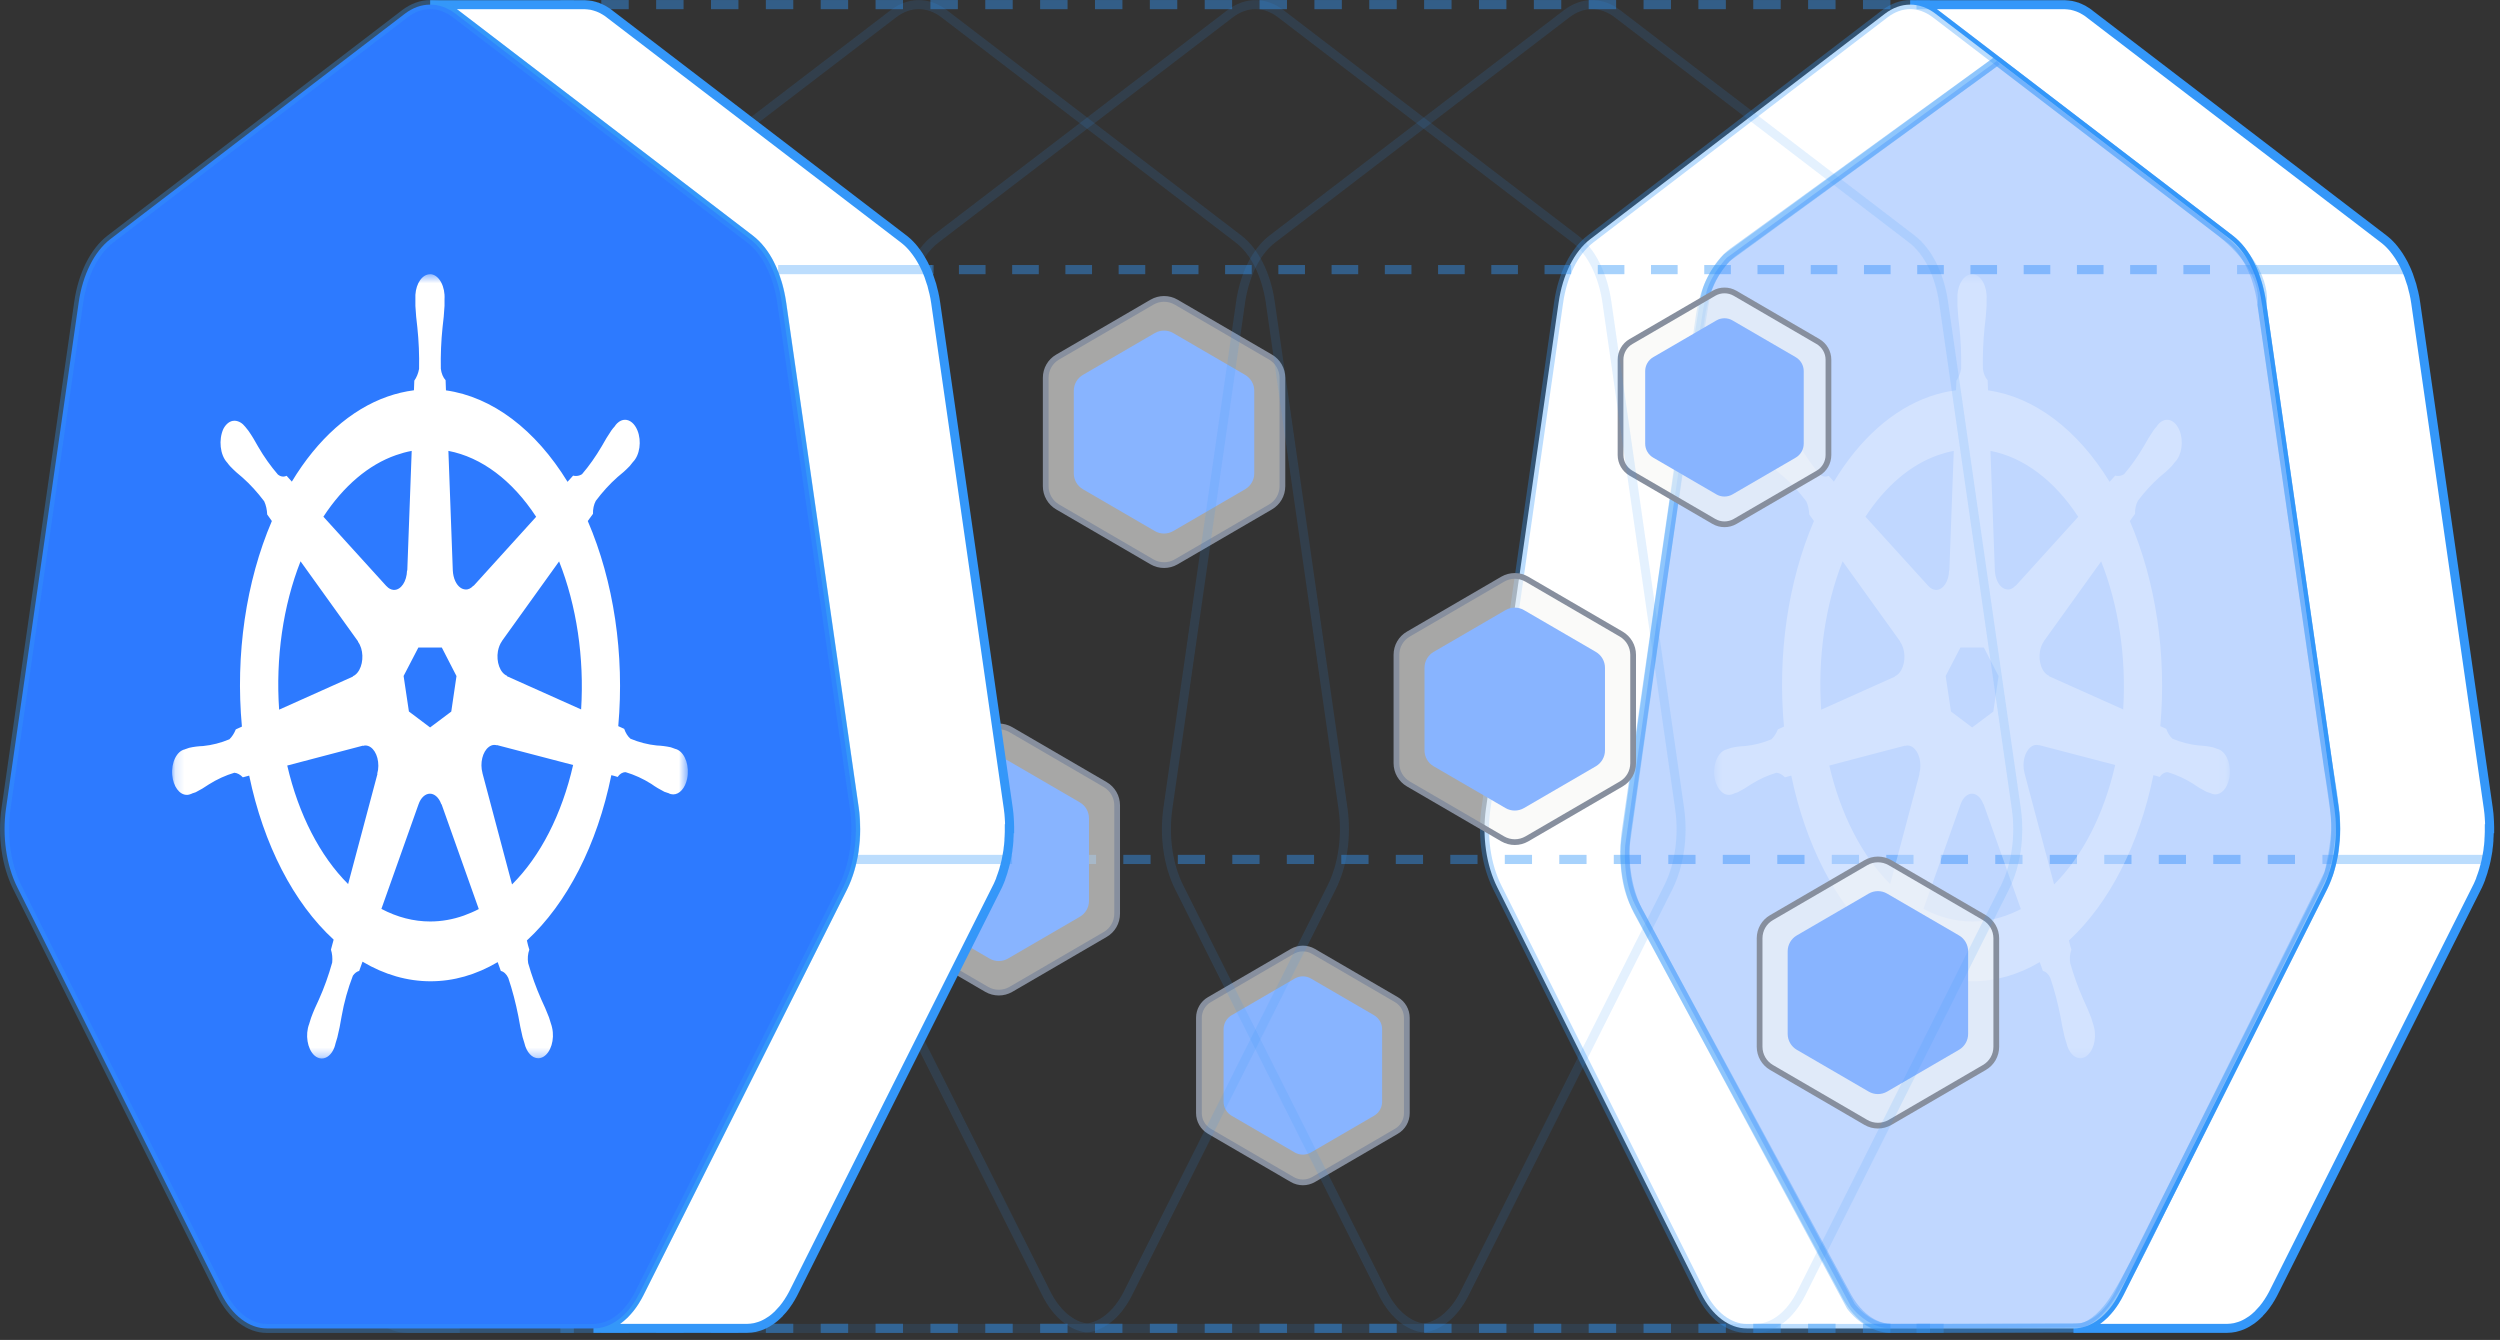 <svg width="278" height="149" viewBox="0 0 278 149" fill="none" xmlns="http://www.w3.org/2000/svg">
<rect x="0" y="0" width="278" height="149" fill="#333333" stroke="none"/>
<g clip-path="url(#clip0_215_31525)">
<path d="M276.85 92.153C276.85 92.083 276.85 92.023 276.85 91.953C276.85 91.743 276.84 91.533 276.83 91.333C276.83 91.273 276.83 91.223 276.82 91.163C276.82 91.063 276.8 90.963 276.8 90.863C276.79 90.733 276.78 90.603 276.77 90.473C276.75 90.283 276.73 90.083 276.7 89.893L268.62 33.633C268.57 33.263 268.5 32.913 268.42 32.563C268.39 32.443 268.36 32.333 268.33 32.223C268.28 32.033 268.24 31.843 268.19 31.653C268.18 31.613 268.16 31.583 268.15 31.543C268.1 31.363 268.04 31.203 267.98 31.033C267.93 30.903 267.9 30.763 267.85 30.633C267.83 30.593 267.82 30.553 267.8 30.513C267.77 30.433 267.73 30.343 267.7 30.263C267.65 30.143 267.61 30.023 267.55 29.913C267.5 29.803 267.45 29.693 267.39 29.583C267.36 29.533 267.34 29.483 267.32 29.433C267.3 29.403 267.29 29.363 267.27 29.333C267.18 29.173 267.1 29.013 267 28.853C266.96 28.793 266.93 28.733 266.89 28.673C266.87 28.643 266.85 28.603 266.83 28.573C266.8 28.533 266.78 28.483 266.75 28.443C266.67 28.323 266.59 28.203 266.5 28.083C266.45 28.013 266.39 27.943 266.34 27.873C266.33 27.853 266.31 27.833 266.3 27.823C266.29 27.803 266.27 27.783 266.26 27.763C266.18 27.663 266.1 27.573 266.02 27.473C265.94 27.383 265.86 27.303 265.78 27.213C265.77 27.203 265.75 27.183 265.74 27.173C265.73 27.163 265.72 27.153 265.71 27.143C265.66 27.093 265.6 27.033 265.55 26.983C265.47 26.913 265.39 26.833 265.31 26.773C265.24 26.713 265.16 26.653 265.09 26.593L232.35 1.543C232.35 1.543 232.33 1.523 232.32 1.513C232.24 1.453 232.15 1.393 232.07 1.333C231.98 1.273 231.9 1.223 231.81 1.173C231.77 1.153 231.73 1.133 231.7 1.113C231.68 1.113 231.67 1.093 231.65 1.083C231.62 1.063 231.58 1.043 231.55 1.023C231.46 0.973 231.37 0.933 231.27 0.893C231.17 0.853 231.08 0.813 230.98 0.773C230.98 0.773 230.98 0.773 230.97 0.773C230.97 0.773 230.97 0.773 230.96 0.773C230.87 0.743 230.77 0.713 230.68 0.683C230.57 0.653 230.46 0.623 230.36 0.603C230.33 0.603 230.31 0.603 230.28 0.593C230.25 0.593 230.23 0.593 230.2 0.583C230.13 0.573 230.07 0.563 230 0.553C229.87 0.533 229.74 0.533 229.61 0.523C229.58 0.523 229.55 0.523 229.51 0.523H212.41C212.64 0.523 212.87 0.543 213.09 0.583C213.12 0.583 213.14 0.583 213.17 0.593C213.4 0.633 213.62 0.693 213.85 0.773C213.85 0.773 213.85 0.773 213.86 0.773C214.09 0.853 214.31 0.963 214.54 1.083C214.56 1.083 214.57 1.103 214.59 1.113C214.81 1.243 215.03 1.383 215.25 1.543L247.97 26.583C248.19 26.753 248.4 26.933 248.6 27.133C248.61 27.143 248.62 27.153 248.63 27.163C248.83 27.363 249.02 27.573 249.2 27.803C249.21 27.823 249.23 27.843 249.24 27.853C249.41 28.073 249.57 28.303 249.73 28.553C249.75 28.583 249.77 28.623 249.79 28.653C249.94 28.893 250.08 29.143 250.21 29.413C250.24 29.463 250.26 29.513 250.28 29.563C250.39 29.783 250.49 30.013 250.58 30.243C250.61 30.323 250.65 30.403 250.68 30.493C250.75 30.663 250.8 30.843 250.86 31.023C250.92 31.193 250.98 31.363 251.03 31.533C251.1 31.753 251.15 31.983 251.21 32.213C251.24 32.323 251.27 32.433 251.29 32.553C251.37 32.903 251.43 33.263 251.49 33.633L259.57 89.893C259.62 90.213 259.65 90.543 259.67 90.873C259.67 90.973 259.69 91.073 259.69 91.173C259.71 91.503 259.72 91.833 259.72 92.163C259.72 92.203 259.72 92.253 259.72 92.293C259.72 92.643 259.71 92.993 259.68 93.333C259.68 93.363 259.68 93.383 259.68 93.413C259.65 93.773 259.61 94.143 259.56 94.493C259.56 94.513 259.56 94.533 259.56 94.553C259.51 94.903 259.45 95.253 259.37 95.593C259.37 95.613 259.37 95.623 259.36 95.643C259.28 95.993 259.2 96.323 259.1 96.663C259.1 96.683 259.09 96.713 259.08 96.733C258.98 97.063 258.87 97.393 258.74 97.713C258.74 97.713 258.74 97.723 258.74 97.733C258.61 98.063 258.47 98.373 258.32 98.683L235.68 143.803C235.53 144.093 235.38 144.373 235.21 144.633C235.2 144.653 235.18 144.683 235.17 144.703C235.02 144.943 234.86 145.163 234.7 145.373C234.66 145.423 234.63 145.463 234.59 145.513C234.43 145.703 234.27 145.893 234.1 146.063C234.08 146.093 234.05 146.113 234.03 146.143C234 146.173 233.97 146.193 233.94 146.223C233.73 146.423 233.52 146.603 233.3 146.763C233.22 146.823 233.13 146.873 233.05 146.923C232.88 147.033 232.7 147.143 232.52 147.233C232.43 147.283 232.33 147.323 232.24 147.363C232.05 147.443 231.86 147.503 231.67 147.553C231.58 147.573 231.5 147.603 231.41 147.623C231.13 147.683 230.85 147.713 230.57 147.713H247.67C247.95 147.713 248.23 147.673 248.51 147.623C248.6 147.603 248.68 147.573 248.77 147.553C248.96 147.503 249.15 147.443 249.34 147.363C249.44 147.323 249.53 147.283 249.62 147.233C249.8 147.143 249.98 147.043 250.15 146.923C250.23 146.873 250.32 146.823 250.4 146.763C250.62 146.603 250.83 146.423 251.04 146.223C251.07 146.203 251.09 146.183 251.12 146.153C251.12 146.153 251.12 146.143 251.13 146.133C251.15 146.113 251.18 146.083 251.2 146.053C251.33 145.913 251.46 145.783 251.59 145.633C251.62 145.593 251.65 145.553 251.69 145.513C251.73 145.473 251.76 145.423 251.8 145.373C251.85 145.303 251.9 145.243 251.95 145.183C252.05 145.053 252.14 144.913 252.24 144.763C252.25 144.743 252.26 144.723 252.28 144.703C252.29 144.683 252.31 144.653 252.32 144.633C252.38 144.543 252.43 144.453 252.49 144.363C252.56 144.233 252.64 144.103 252.71 143.973C252.74 143.913 252.77 143.863 252.8 143.803L275.44 98.683C275.48 98.613 275.51 98.543 275.55 98.463C275.61 98.333 275.67 98.203 275.72 98.073C275.77 97.963 275.82 97.843 275.86 97.733C275.86 97.733 275.86 97.723 275.86 97.713C275.86 97.713 275.86 97.703 275.86 97.693C275.91 97.563 275.96 97.433 276 97.303C276.05 97.173 276.09 97.043 276.13 96.913C276.15 96.853 276.17 96.793 276.18 96.733C276.18 96.713 276.2 96.683 276.2 96.663C276.21 96.613 276.23 96.573 276.24 96.523C276.28 96.393 276.31 96.253 276.35 96.123C276.38 95.983 276.42 95.853 276.45 95.713C276.45 95.693 276.45 95.673 276.46 95.653C276.46 95.633 276.46 95.613 276.47 95.603C276.49 95.503 276.51 95.403 276.53 95.293C276.56 95.153 276.58 95.003 276.61 94.863C276.63 94.763 276.64 94.663 276.66 94.563C276.66 94.543 276.66 94.523 276.66 94.493C276.66 94.463 276.66 94.443 276.67 94.413C276.69 94.263 276.71 94.113 276.73 93.963C276.75 93.813 276.76 93.653 276.77 93.493C276.77 93.463 276.77 93.433 276.77 93.413C276.77 93.383 276.77 93.363 276.77 93.333C276.77 93.223 276.79 93.123 276.79 93.013C276.79 92.843 276.8 92.673 276.81 92.503C276.81 92.433 276.81 92.353 276.81 92.283C276.81 92.243 276.81 92.193 276.81 92.153H276.85Z" fill="white" stroke="#3497F9" stroke-miterlimit="10"/>
<path d="M212.411 0.512C213.381 0.512 214.351 0.852 215.251 1.542L247.971 26.582C249.761 27.952 251.061 30.552 251.501 33.632L259.581 89.892C260.021 92.982 259.561 96.212 258.321 98.682L235.681 143.802C234.441 146.282 232.551 147.722 230.571 147.722H194.251C192.261 147.722 190.381 146.282 189.141 143.802L166.501 98.682C165.261 96.202 164.801 92.972 165.241 89.892L173.321 33.632C173.761 30.552 175.061 27.952 176.851 26.582L209.581 1.542C210.481 0.852 211.451 0.512 212.421 0.512H212.411Z" fill="white" stroke="#3497F9" stroke-opacity="0.33" stroke-miterlimit="10"/>
<path d="M216.132 147.71H210.332C208.312 147.71 206.402 146.25 205.142 143.73L182.142 101.31C180.882 98.8 180.412 95.52 180.862 92.38L189.072 35.25C189.522 32.12 190.842 29.48 192.662 28.09L222.072 6.75" stroke="#3497F9" stroke-opacity="0.33" stroke-width="1.02" stroke-miterlimit="10"/>
<path d="M250.262 29.98H267.552" stroke="#3497F9" stroke-opacity="0.33" stroke-width="1.02" stroke-miterlimit="10"/>
<path d="M259.391 95.57H276.851" stroke="#3497F9" stroke-opacity="0.33" stroke-width="1.02" stroke-miterlimit="10"/>
<path d="M62.312 0.512H63.812" stroke="#3497F9" stroke-opacity="0.33" stroke-width="1.02" stroke-miterlimit="10"/>
<path d="M66.863 0.512H211.583" stroke="#3497F9" stroke-opacity="0.43" stroke-width="1.02" stroke-miterlimit="10" stroke-dasharray="3.05 3.05"/>
<path d="M213.113 0.512H214.613" stroke="#3497F9" stroke-opacity="0.33" stroke-width="1.02" stroke-miterlimit="10"/>
<path d="M102.172 29.98H103.672" stroke="#3497F9" stroke-opacity="0.33" stroke-width="1.02" stroke-miterlimit="10"/>
<path d="M106.633 29.98H247.283" stroke="#3497F9" stroke-opacity="0.43" stroke-width="1.02" stroke-miterlimit="10" stroke-dasharray="2.96 2.96"/>
<path d="M248.762 29.98H250.262" stroke="#3497F9" stroke-opacity="0.33" stroke-width="1.02" stroke-miterlimit="10"/>
<path d="M62.312 147.711H63.812" stroke="#3497F9" stroke-opacity="0.33" stroke-width="1.02" stroke-miterlimit="10"/>
<path d="M66.863 147.711H211.583" stroke="#3497F9" stroke-opacity="0.43" stroke-width="1.02" stroke-miterlimit="10" stroke-dasharray="3.05 3.05"/>
<path d="M213.113 147.711H214.613" stroke="#3497F9" stroke-opacity="0.33" stroke-width="1.02" stroke-miterlimit="10"/>
<path d="M90.082 95.57H91.582" stroke="#3497F9" stroke-opacity="0.33" stroke-width="1.02" stroke-miterlimit="10"/>
<path d="M94.613 95.57H256.743" stroke="#3497F9" stroke-opacity="0.43" stroke-width="1.02" stroke-miterlimit="10" stroke-dasharray="3.03 3.03"/>
<path d="M258.254 95.57H259.754" stroke="#3497F9" stroke-opacity="0.33" stroke-width="1.02" stroke-miterlimit="10"/>
<path d="M222.071 6.762L192.031 28.652C192.031 28.652 190.301 30.442 189.761 32.442C189.221 34.442 184.551 66.792 184.551 66.792L180.721 94.022C180.721 94.022 180.361 97.842 181.871 100.722C183.381 103.602 205.811 145.242 205.811 145.242C205.811 145.242 207.571 147.722 210.331 147.722C213.091 147.722 231.411 147.632 231.411 147.632C231.411 147.632 232.791 147.552 234.591 145.212C236.391 142.872 240.301 134.592 240.301 134.592L258.961 97.132C258.961 97.132 259.751 93.992 259.731 91.732C259.711 89.472 258.931 85.422 258.931 85.422L251.531 33.922C251.531 33.922 252.501 30.062 246.671 25.602L222.061 6.772L222.071 6.762Z" fill="#2D7AFF" fill-opacity="0.3" stroke="#3497F9" stroke-opacity="0.33" stroke-miterlimit="10"/>
<g opacity="0.3">
<mask id="mask0_215_31525" style="mask-type:luminance" maskUnits="userSpaceOnUse" x="190" y="30" width="58" height="88">
<path d="M247.917 30.5H190.617V117.72H247.917V30.5Z" fill="white"/>
</mask>
<g mask="url(#mask0_215_31525)">
<path d="M219.318 102.468C217.478 102.468 215.648 101.998 213.888 101.068L218.018 89.438C218.278 88.688 218.778 88.258 219.288 88.258C219.518 88.258 219.748 88.348 219.968 88.528C220.218 88.738 220.418 89.048 220.548 89.428H220.578L224.718 101.088C224.188 101.368 223.628 101.598 223.068 101.808C221.828 102.248 220.568 102.468 219.308 102.468M211.858 82.938C211.948 82.908 212.048 82.898 212.138 82.898C212.928 82.928 213.558 83.928 213.548 85.168C213.548 85.468 213.508 85.748 213.428 86.018L213.448 86.068L210.188 98.308C207.068 95.198 204.678 90.568 203.418 85.128L211.828 82.918L211.848 82.948M228.418 98.358L225.128 85.978V85.958C224.828 84.858 225.138 83.578 225.838 83.058C226.008 82.928 226.198 82.848 226.388 82.838C226.418 82.838 226.438 82.838 226.468 82.838C226.548 82.838 226.638 82.848 226.718 82.878V82.848L235.208 85.068C233.958 90.548 231.568 95.218 228.418 98.348M219.298 80.888L216.948 79.118L216.358 75.168L217.998 72.008H220.608L222.238 75.178L221.658 79.128L219.308 80.888M236.098 78.888L227.858 75.198V75.148C227.078 74.828 226.638 73.588 226.848 72.398C226.928 71.988 227.078 71.598 227.288 71.308V71.288L233.648 62.428C235.598 67.348 236.458 73.138 236.098 78.888ZM202.518 78.938C202.118 73.178 202.948 67.368 204.898 62.418L211.288 71.318V71.368C211.888 72.178 211.938 73.588 211.418 74.518C211.228 74.848 210.988 75.088 210.718 75.198V75.238L202.508 78.918M214.448 65.178L207.438 57.458C209.668 54.048 212.468 51.668 215.518 50.608C216.088 50.408 216.668 50.248 217.258 50.138L216.768 63.428L216.738 63.458C216.708 64.658 216.068 65.598 215.308 65.598C215.288 65.598 215.268 65.598 215.248 65.598C214.968 65.578 214.688 65.438 214.458 65.178H214.448ZM223.268 65.548C222.828 65.548 222.388 65.228 222.108 64.628C221.938 64.268 221.848 63.848 221.828 63.418L221.338 50.138C225.028 50.848 228.448 53.418 231.098 57.468L224.138 65.148L224.118 65.128C223.858 65.418 223.568 65.558 223.268 65.558M219.288 30.498C218.458 30.498 217.748 31.478 217.668 32.788C217.658 32.958 217.658 33.128 217.668 33.298V33.368C217.668 33.578 217.668 33.828 217.668 34.018C217.708 34.828 217.788 35.628 217.888 36.428C218.048 37.938 218.108 39.478 218.078 41.018C217.988 41.518 217.798 41.978 217.548 42.328L217.508 43.398C216.518 43.528 215.538 43.758 214.568 44.098C210.488 45.528 206.788 48.818 203.928 53.558C203.728 53.338 203.538 53.128 203.348 52.908C203.228 52.968 203.098 52.998 202.978 52.998C202.768 52.998 202.568 52.918 202.378 52.768C201.588 51.848 200.848 50.818 200.188 49.678C199.848 49.058 199.498 48.468 199.108 47.908C199.008 47.768 198.858 47.588 198.748 47.458C198.428 47.048 198.028 46.818 197.618 46.788C197.588 46.788 197.558 46.788 197.528 46.788C197.058 46.788 196.618 47.118 196.318 47.688C195.768 48.898 195.948 50.568 196.718 51.418L196.748 51.448C196.848 51.588 196.988 51.768 197.088 51.868C197.518 52.318 197.978 52.728 198.438 53.098C199.298 53.858 200.108 54.748 200.858 55.748C201.058 56.178 201.168 56.688 201.188 57.208L201.708 57.938C198.828 64.658 197.638 72.798 198.378 80.798L197.698 81.108C197.518 81.548 197.278 81.928 196.988 82.208C196.038 82.608 195.058 82.858 194.068 82.958C193.548 82.978 193.018 83.038 192.508 83.158C192.378 83.198 192.208 83.268 192.078 83.308H192.058L192.038 83.328C191.138 83.508 190.508 84.788 190.628 86.178C190.738 87.458 191.438 88.388 192.238 88.388C192.308 88.388 192.388 88.388 192.458 88.368C192.558 88.348 192.658 88.318 192.758 88.268H192.788L192.818 88.238C192.948 88.198 193.118 88.138 193.238 88.098C193.738 87.848 194.218 87.558 194.698 87.228C195.618 86.648 196.568 86.218 197.538 85.928C197.878 85.958 198.198 86.138 198.478 86.438L199.188 86.248C200.778 93.908 204.118 100.398 208.578 104.488L208.278 105.598C208.418 106.038 208.468 106.548 208.418 107.028C208.018 108.468 207.518 109.858 206.938 111.148C206.628 111.798 206.328 112.468 206.068 113.178C206.008 113.368 205.928 113.658 205.858 113.858C205.398 115.058 205.648 116.618 206.418 117.348C206.678 117.588 206.968 117.708 207.258 117.708C207.808 117.708 208.358 117.268 208.658 116.478C208.708 116.338 208.758 116.178 208.788 116.028C208.848 115.818 208.938 115.558 208.988 115.368C209.178 114.608 209.328 113.838 209.458 113.048C209.738 111.448 210.168 109.918 210.718 108.498C210.918 108.218 211.158 108.028 211.418 107.968L211.788 106.938C214.218 108.388 216.788 109.118 219.348 109.118C221.908 109.118 224.408 108.408 226.818 106.988C226.918 107.278 227.118 107.828 227.168 107.968C227.508 108.048 227.798 108.328 227.998 108.748C228.458 110.108 228.828 111.538 229.118 113.008C229.248 113.798 229.408 114.578 229.588 115.328C229.638 115.518 229.728 115.778 229.788 115.978C230.028 117.028 230.658 117.678 231.328 117.678C231.508 117.678 231.698 117.628 231.878 117.528C232.728 117.048 233.178 115.598 232.868 114.268C232.838 114.118 232.788 113.958 232.738 113.818C232.678 113.618 232.588 113.328 232.528 113.138C232.258 112.438 231.968 111.768 231.658 111.118C231.098 109.848 230.608 108.498 230.208 107.098C230.128 106.598 230.168 106.058 230.338 105.608C230.238 105.278 230.138 104.938 230.068 104.578C234.538 100.458 237.888 93.918 239.458 86.198C239.668 86.248 240.038 86.348 240.158 86.398C240.388 86.058 240.698 85.868 241.018 85.868C241.028 85.868 241.048 85.868 241.058 85.868C242.028 86.158 242.978 86.588 243.898 87.168C244.368 87.508 244.868 87.798 245.358 88.048C245.478 88.098 245.638 88.138 245.778 88.188H245.808L245.828 88.208C245.998 88.298 246.168 88.338 246.338 88.338C247.028 88.338 247.668 87.658 247.888 86.588C248.168 85.248 247.698 83.818 246.838 83.378C246.748 83.328 246.648 83.298 246.538 83.268C246.398 83.228 246.198 83.128 246.068 83.098C245.558 82.988 245.028 82.918 244.508 82.898C243.528 82.798 242.548 82.548 241.588 82.148C241.288 81.898 241.048 81.508 240.888 81.048L240.228 80.748C240.938 72.758 239.728 64.648 236.838 57.938C237.008 57.708 237.328 57.258 237.418 57.138C237.398 56.618 237.508 56.108 237.728 55.698C238.478 54.698 239.288 53.808 240.148 53.048C240.618 52.678 241.068 52.278 241.498 51.828C241.598 51.698 241.748 51.508 241.858 51.378C242.618 50.618 242.848 49.048 242.358 47.858C242.048 47.098 241.518 46.678 240.978 46.678C240.678 46.678 240.378 46.808 240.098 47.078C239.998 47.178 239.908 47.288 239.828 47.418C239.708 47.548 239.558 47.728 239.468 47.858C239.088 48.418 238.728 49.008 238.388 49.628C237.718 50.768 236.988 51.808 236.198 52.728C235.978 52.868 235.748 52.928 235.518 52.928C235.418 52.928 235.308 52.918 235.208 52.888L234.588 53.578C231.018 47.758 226.218 44.138 221.068 43.408C221.048 43.078 221.038 42.458 221.028 42.278C220.748 41.978 220.558 41.518 220.498 41.008C220.468 39.468 220.528 37.928 220.688 36.408C220.788 35.618 220.868 34.818 220.908 34.008C220.908 33.798 220.908 33.508 220.908 33.288C220.998 31.888 220.338 30.638 219.448 30.498C219.388 30.498 219.338 30.488 219.278 30.488" fill="white"/>
</g>
</g>
<path d="M181.369 37.978L190.585 32.613C191.315 32.191 192.212 32.191 192.943 32.613L202.159 37.978C202.882 38.4 203.324 39.171 203.324 40.001V50.597C203.324 51.434 202.882 52.205 202.159 52.62L192.943 57.985C192.212 58.407 191.315 58.407 190.585 57.985L181.369 52.62C180.645 52.198 180.203 51.428 180.203 50.597V40.001C180.203 39.164 180.645 38.394 181.369 37.978Z" fill="#F7F7F5" fill-opacity="0.59" stroke="#878F9E" stroke-width="0.638" stroke-miterlimit="10"/>
<path d="M183.836 39.718L190.862 35.632C191.418 35.31 192.108 35.31 192.657 35.632L199.683 39.718C200.233 40.039 200.574 40.628 200.574 41.265V49.342C200.574 49.979 200.233 50.568 199.683 50.889L192.657 54.975C192.101 55.297 191.411 55.297 190.862 54.975L183.836 50.889C183.287 50.568 182.945 49.979 182.945 49.342V41.265C182.945 40.628 183.287 40.039 183.836 39.718Z" fill="#88B4FF"/>
<path d="M156.612 70.51L167.103 64.403C167.934 63.923 168.956 63.923 169.787 64.403L180.278 70.51C181.101 70.991 181.604 71.868 181.604 72.813V84.875C181.604 85.828 181.101 86.704 180.278 87.177L169.787 93.284C168.956 93.765 167.934 93.765 167.103 93.284L156.612 87.177C155.788 86.697 155.285 85.82 155.285 84.875V72.813C155.285 71.86 155.788 70.983 156.612 70.51Z" fill="#F7F7F5" fill-opacity="0.59" stroke="#878F9E" stroke-width="0.638" stroke-miterlimit="10"/>
<path d="M159.42 72.492L167.418 67.841C168.051 67.475 168.836 67.475 169.462 67.841L177.46 72.492C178.085 72.858 178.474 73.529 178.474 74.253V83.448C178.474 84.172 178.085 84.843 177.46 85.209L169.462 89.86C168.829 90.226 168.043 90.226 167.418 89.86L159.42 85.209C158.795 84.843 158.406 84.172 158.406 83.448V74.253C158.406 73.529 158.795 72.858 159.42 72.492Z" fill="#88B4FF"/>
<path d="M134.486 111.158L143.702 105.793C144.432 105.371 145.33 105.371 146.06 105.793L155.276 111.158C155.999 111.58 156.441 112.35 156.441 113.181V123.777C156.441 124.614 155.999 125.384 155.276 125.8L146.06 131.165C145.33 131.587 144.432 131.587 143.702 131.165L134.486 125.8C133.762 125.378 133.32 124.607 133.32 123.777V113.181C133.32 112.344 133.762 111.573 134.486 111.158Z" fill="#F7F7F5" fill-opacity="0.59" stroke="#878F9E" stroke-width="0.638" stroke-miterlimit="10"/>
<path d="M136.953 112.897L143.979 108.811C144.535 108.49 145.225 108.49 145.774 108.811L152.8 112.897C153.35 113.219 153.691 113.808 153.691 114.444V122.522C153.691 123.158 153.35 123.748 152.8 124.069L145.774 128.155C145.219 128.476 144.529 128.476 143.979 128.155L136.953 124.069C136.404 123.748 136.062 123.158 136.062 122.522V114.444C136.062 113.808 136.404 113.219 136.953 112.897Z" fill="#88B4FF"/>
<path d="M196.995 102.038L207.486 95.931C208.317 95.45 209.338 95.45 210.17 95.931L220.661 102.038C221.484 102.518 221.987 103.395 221.987 104.34V116.402C221.987 117.355 221.484 118.232 220.661 118.705L210.17 124.812C209.338 125.292 208.317 125.292 207.486 124.812L196.995 118.705C196.171 118.224 195.668 117.347 195.668 116.402V104.34C195.668 103.387 196.171 102.51 196.995 102.038Z" fill="#F7F7F5" fill-opacity="0.59" stroke="#878F9E" stroke-width="0.638" stroke-miterlimit="10"/>
<path d="M199.803 104.019L207.801 99.368C208.434 99.002 209.219 99.002 209.844 99.368L217.842 104.019C218.468 104.385 218.856 105.056 218.856 105.78V114.975C218.856 115.7 218.468 116.371 217.842 116.737L209.844 121.387C209.212 121.753 208.426 121.753 207.801 121.387L199.803 116.737C199.178 116.371 198.789 115.7 198.789 114.975V105.78C198.789 105.056 199.178 104.385 199.803 104.019Z" fill="#88B4FF"/>
<path d="M117.612 39.706L128.103 33.599C128.934 33.118 129.956 33.118 130.787 33.599L141.278 39.706C142.101 40.186 142.604 41.063 142.604 42.008V54.07C142.604 55.023 142.101 55.9 141.278 56.373L130.787 62.48C129.956 62.96 128.934 62.96 128.103 62.48L117.612 56.373C116.788 55.892 116.285 55.015 116.285 54.07V42.008C116.285 41.055 116.788 40.178 117.612 39.706Z" fill="#F7F7F5" fill-opacity="0.59" stroke="#878F9E" stroke-width="0.638" stroke-miterlimit="10"/>
<path d="M120.42 41.687L128.418 37.036C129.051 36.67 129.836 36.67 130.462 37.036L138.46 41.687C139.085 42.053 139.474 42.724 139.474 43.448V52.643C139.474 53.368 139.085 54.038 138.46 54.404L130.462 59.055C129.829 59.421 129.043 59.421 128.418 59.055L120.42 54.404C119.795 54.038 119.406 53.368 119.406 52.643V43.448C119.406 42.724 119.795 42.053 120.42 41.687Z" fill="#88B4FF"/>
<path d="M99.233 87.245L109.724 81.138C110.555 80.657 111.577 80.657 112.408 81.138L122.899 87.245C123.722 87.725 124.226 88.602 124.226 89.547V101.609C124.226 102.562 123.722 103.439 122.899 103.912L112.408 110.019C111.577 110.499 110.555 110.499 109.724 110.019L99.233 103.912C98.409 103.431 97.906 102.554 97.906 101.609V89.547C97.906 88.594 98.409 87.717 99.233 87.245Z" fill="#F7F7F5" fill-opacity="0.59" stroke="#878F9E" stroke-width="0.638" stroke-miterlimit="10"/>
<path d="M102.041 89.226L110.039 84.575C110.672 84.209 111.457 84.209 112.083 84.575L120.081 89.226C120.706 89.592 121.095 90.263 121.095 90.987V100.182C121.095 100.907 120.706 101.578 120.081 101.944L112.083 106.594C111.45 106.96 110.664 106.96 110.039 106.594L102.041 101.944C101.416 101.578 101.027 100.907 101.027 100.182V90.987C101.027 90.263 101.416 89.592 102.041 89.226Z" fill="#88B4FF"/>
<path opacity="0.3" d="M177.04 0.512C178.01 0.512 178.98 0.852 179.88 1.542L212.6 26.582C214.39 27.952 215.69 30.552 216.13 33.632L224.21 89.892C224.65 92.982 224.19 96.212 222.95 98.682L200.31 143.802C199.07 146.282 197.18 147.722 195.2 147.722H158.88C156.89 147.722 155.01 146.282 153.77 143.802L131.13 98.682C129.89 96.202 129.43 92.972 129.87 89.892L137.95 33.632C138.39 30.552 139.69 27.952 141.48 26.582L174.2 1.542C175.1 0.852 176.07 0.512 177.04 0.512Z" stroke="#3497F9" stroke-opacity="0.43" stroke-miterlimit="10"/>
<path opacity="0.3" d="M139.603 0.512C140.573 0.512 141.543 0.852 142.443 1.542L175.163 26.582C176.953 27.952 178.253 30.552 178.693 33.632L186.773 89.892C187.213 92.982 186.753 96.212 185.513 98.682L162.873 143.802C161.633 146.282 159.743 147.722 157.763 147.722H121.443C119.453 147.722 117.573 146.282 116.333 143.802L93.693 98.682C92.453 96.202 91.993 92.972 92.433 89.892L100.513 33.632C100.953 30.552 102.253 27.952 104.043 26.582L136.773 1.542C137.673 0.852 138.643 0.512 139.613 0.512H139.603Z" stroke="#3497F9" stroke-opacity="0.43" stroke-miterlimit="10"/>
<path opacity="0.3" d="M102.169 0.512C103.139 0.512 104.109 0.852 105.009 1.542L137.729 26.582C139.519 27.952 140.819 30.552 141.259 33.632L149.339 89.892C149.779 92.982 149.319 96.212 148.079 98.682L125.439 143.802C124.199 146.282 122.309 147.722 120.329 147.722H84.009C82.019 147.722 80.139 146.282 78.899 143.802L56.259 98.682C55.019 96.202 54.559 92.972 54.999 89.892L63.079 33.632C63.519 30.552 64.819 27.952 66.609 26.582L99.329 1.542C100.229 0.852 101.199 0.512 102.169 0.512Z" stroke="#3497F9" stroke-opacity="0.43" stroke-miterlimit="10"/>
<g opacity="0.3">
<path d="M15.68 95.57H17.18" stroke="#3497F9" stroke-opacity="0.33" stroke-width="1.02" stroke-miterlimit="10"/>
<path d="M20.121 95.57H100.851" stroke="#3497F9" stroke-opacity="0.33" stroke-width="1.02" stroke-miterlimit="10" stroke-dasharray="2.94 2.94"/>
<path d="M102.32 95.57H103.82" stroke="#3497F9" stroke-opacity="0.33" stroke-width="1.02" stroke-miterlimit="10"/>
</g>
<g opacity="0.3">
<path d="M25.691 29.98H27.191" stroke="#3497F9" stroke-opacity="0.33" stroke-width="1.02" stroke-miterlimit="10"/>
<path d="M30.191 29.98H100.821" stroke="#3497F9" stroke-opacity="0.33" stroke-width="1.02" stroke-miterlimit="10" stroke-dasharray="3.01 3.01"/>
<path d="M102.32 29.98H103.82" stroke="#3497F9" stroke-opacity="0.33" stroke-width="1.02" stroke-miterlimit="10"/>
</g>
<path opacity="0.3" d="M51.121 147.712H45.321C43.301 147.712 41.391 146.252 40.131 143.732L17.131 101.312C15.871 98.802 15.401 95.522 15.851 92.382L24.061 35.252C24.511 32.122 25.831 29.482 27.651 28.092L57.051 6.762" stroke="#3497F9" stroke-opacity="0.43" stroke-width="1.02" stroke-miterlimit="10"/>
<path d="M112.272 92.153C112.272 92.083 112.272 92.023 112.272 91.953C112.272 91.743 112.262 91.533 112.252 91.333C112.252 91.273 112.252 91.223 112.242 91.163C112.242 91.063 112.222 90.963 112.222 90.863C112.212 90.733 112.202 90.603 112.192 90.473C112.172 90.283 112.152 90.083 112.122 89.893L104.042 33.633C103.992 33.263 103.922 32.913 103.842 32.563C103.812 32.443 103.782 32.333 103.752 32.223C103.702 32.033 103.662 31.843 103.612 31.653C103.602 31.613 103.582 31.583 103.572 31.543C103.522 31.363 103.462 31.203 103.402 31.033C103.352 30.903 103.322 30.763 103.272 30.633C103.252 30.593 103.242 30.553 103.222 30.513C103.192 30.433 103.152 30.343 103.122 30.263C103.072 30.143 103.032 30.023 102.972 29.913C102.922 29.803 102.872 29.693 102.812 29.583C102.782 29.533 102.762 29.483 102.742 29.433C102.722 29.403 102.712 29.363 102.692 29.333C102.602 29.173 102.522 29.013 102.422 28.853C102.382 28.793 102.352 28.733 102.312 28.673C102.292 28.643 102.272 28.603 102.252 28.573C102.222 28.533 102.202 28.483 102.172 28.443C102.092 28.323 102.012 28.203 101.922 28.083C101.872 28.013 101.812 27.943 101.762 27.873C101.752 27.853 101.732 27.833 101.722 27.823C101.712 27.803 101.692 27.783 101.682 27.763C101.602 27.663 101.522 27.573 101.442 27.473C101.362 27.383 101.282 27.303 101.202 27.213C101.192 27.203 101.172 27.183 101.162 27.173C101.152 27.163 101.142 27.153 101.132 27.143C101.082 27.093 101.022 27.033 100.972 26.983C100.892 26.913 100.812 26.833 100.732 26.773C100.662 26.713 100.582 26.653 100.512 26.593L67.772 1.543C67.772 1.543 67.752 1.523 67.742 1.513C67.662 1.453 67.572 1.393 67.492 1.333C67.402 1.273 67.322 1.223 67.232 1.173C67.192 1.153 67.152 1.133 67.122 1.113C67.102 1.113 67.092 1.093 67.072 1.083C67.042 1.063 67.002 1.043 66.972 1.023C66.882 0.973 66.792 0.933 66.692 0.893C66.592 0.853 66.502 0.813 66.402 0.773C66.402 0.773 66.402 0.773 66.392 0.773C66.392 0.773 66.392 0.773 66.382 0.773C66.292 0.743 66.192 0.713 66.102 0.683C65.992 0.653 65.882 0.623 65.782 0.603C65.752 0.603 65.732 0.603 65.702 0.593C65.672 0.593 65.652 0.593 65.622 0.583C65.552 0.573 65.492 0.563 65.422 0.553C65.292 0.533 65.162 0.533 65.032 0.523C65.002 0.523 64.972 0.523 64.932 0.523H47.832C48.062 0.523 48.292 0.543 48.512 0.583C48.542 0.583 48.562 0.583 48.592 0.593C48.822 0.633 49.042 0.693 49.272 0.773C49.272 0.773 49.272 0.773 49.282 0.773C49.512 0.853 49.732 0.963 49.962 1.083C49.982 1.083 49.992 1.103 50.012 1.113C50.232 1.243 50.452 1.383 50.672 1.543L83.392 26.583C83.612 26.753 83.822 26.933 84.022 27.133C84.032 27.143 84.042 27.153 84.052 27.163C84.252 27.363 84.442 27.573 84.622 27.803C84.632 27.823 84.652 27.843 84.662 27.853C84.832 28.073 84.992 28.303 85.152 28.553C85.172 28.583 85.192 28.623 85.212 28.653C85.362 28.893 85.502 29.143 85.632 29.413C85.662 29.463 85.682 29.513 85.702 29.563C85.812 29.783 85.912 30.013 86.002 30.243C86.032 30.323 86.072 30.403 86.102 30.493C86.172 30.663 86.222 30.843 86.282 31.023C86.342 31.193 86.402 31.363 86.452 31.533C86.522 31.753 86.572 31.983 86.632 32.213C86.662 32.323 86.692 32.433 86.712 32.553C86.792 32.903 86.852 33.263 86.912 33.633L94.992 89.893C95.042 90.213 95.072 90.543 95.092 90.873C95.092 90.973 95.112 91.073 95.112 91.173C95.132 91.503 95.142 91.833 95.142 92.163C95.142 92.203 95.142 92.253 95.142 92.293C95.142 92.643 95.132 92.993 95.102 93.333C95.102 93.363 95.102 93.383 95.102 93.413C95.072 93.773 95.032 94.143 94.982 94.493C94.982 94.513 94.982 94.533 94.982 94.553C94.932 94.903 94.872 95.253 94.792 95.593C94.792 95.613 94.792 95.623 94.782 95.643C94.702 95.993 94.622 96.323 94.522 96.663C94.522 96.683 94.512 96.713 94.502 96.733C94.402 97.063 94.292 97.393 94.162 97.713C94.162 97.713 94.162 97.723 94.162 97.733C94.032 98.063 93.892 98.373 93.742 98.683L71.102 143.803C70.952 144.093 70.802 144.373 70.632 144.633C70.622 144.653 70.602 144.683 70.592 144.703C70.442 144.943 70.282 145.163 70.122 145.373C70.082 145.423 70.052 145.463 70.012 145.513C69.852 145.703 69.692 145.893 69.522 146.063C69.502 146.093 69.472 146.113 69.452 146.143C69.422 146.173 69.392 146.193 69.362 146.223C69.152 146.423 68.942 146.603 68.722 146.763C68.642 146.823 68.552 146.873 68.472 146.923C68.302 147.033 68.122 147.143 67.942 147.233C67.852 147.283 67.752 147.323 67.662 147.363C67.472 147.443 67.282 147.503 67.092 147.553C67.002 147.573 66.922 147.603 66.832 147.623C66.552 147.683 66.272 147.713 65.992 147.713H83.092C83.372 147.713 83.652 147.673 83.932 147.623C84.022 147.603 84.102 147.573 84.192 147.553C84.382 147.503 84.572 147.443 84.762 147.363C84.862 147.323 84.952 147.283 85.042 147.233C85.222 147.143 85.402 147.043 85.572 146.923C85.652 146.873 85.742 146.823 85.822 146.763C86.042 146.603 86.252 146.423 86.462 146.223C86.492 146.203 86.512 146.183 86.542 146.153C86.542 146.153 86.542 146.143 86.552 146.133C86.572 146.113 86.602 146.083 86.622 146.053C86.752 145.913 86.882 145.783 87.012 145.633C87.042 145.593 87.072 145.553 87.112 145.513C87.152 145.473 87.182 145.423 87.222 145.373C87.272 145.303 87.322 145.243 87.372 145.183C87.472 145.053 87.562 144.913 87.662 144.763C87.672 144.743 87.682 144.723 87.702 144.703C87.712 144.683 87.732 144.653 87.742 144.633C87.802 144.543 87.852 144.453 87.912 144.363C87.982 144.233 88.062 144.103 88.132 143.973C88.162 143.913 88.192 143.863 88.222 143.803L110.862 98.683C110.902 98.613 110.932 98.543 110.972 98.463C111.032 98.333 111.092 98.203 111.142 98.073C111.192 97.963 111.242 97.843 111.282 97.733C111.282 97.733 111.282 97.723 111.282 97.713C111.282 97.713 111.282 97.703 111.282 97.693C111.332 97.563 111.382 97.433 111.422 97.303C111.472 97.173 111.512 97.043 111.552 96.913C111.572 96.853 111.592 96.793 111.602 96.733C111.602 96.713 111.622 96.683 111.622 96.663C111.632 96.613 111.652 96.573 111.662 96.523C111.702 96.393 111.732 96.253 111.772 96.123C111.802 95.983 111.842 95.853 111.872 95.713C111.872 95.693 111.872 95.673 111.882 95.653C111.882 95.633 111.882 95.613 111.892 95.603C111.912 95.503 111.932 95.403 111.952 95.293C111.982 95.153 112.002 95.003 112.032 94.863C112.052 94.763 112.062 94.663 112.082 94.563C112.082 94.543 112.082 94.523 112.082 94.493C112.082 94.463 112.082 94.443 112.092 94.413C112.112 94.263 112.132 94.113 112.152 93.963C112.172 93.813 112.182 93.653 112.192 93.493C112.192 93.463 112.192 93.433 112.192 93.413C112.192 93.383 112.192 93.363 112.192 93.333C112.192 93.223 112.212 93.123 112.212 93.013C112.212 92.843 112.222 92.673 112.232 92.503C112.232 92.433 112.232 92.353 112.232 92.283C112.232 92.243 112.232 92.193 112.232 92.153H112.272Z" fill="white" stroke="#3497F9" stroke-miterlimit="10"/>
<path d="M47.841 0.512C48.811 0.512 49.781 0.852 50.681 1.542L83.401 26.582C85.191 27.952 86.491 30.552 86.931 33.632L95.011 89.892C95.451 92.982 94.991 96.212 93.751 98.682L71.111 143.802C69.871 146.282 67.981 147.722 66.001 147.722H29.681C27.691 147.722 25.811 146.282 24.571 143.802L1.931 98.682C0.691 96.202 0.231 92.972 0.671 89.892L8.751 33.632C9.191 30.552 10.491 27.952 12.281 26.582L45.001 1.542C45.901 0.852 46.871 0.512 47.841 0.512Z" fill="#2D7AFF" stroke="#3497F9" stroke-opacity="0.33" stroke-miterlimit="10"/>
<path d="M86.531 29.98H103.821" stroke="#3497F9" stroke-opacity="0.33" stroke-width="1.02" stroke-miterlimit="10"/>
<path d="M95.09 95.57H112.55" stroke="#3497F9" stroke-opacity="0.33" stroke-width="1.02" stroke-miterlimit="10"/>
<mask id="mask1_215_31525" style="mask-type:luminance" maskUnits="userSpaceOnUse" x="19" y="30" width="58" height="88">
<path d="M76.441 30.5H19.141V117.72H76.441V30.5Z" fill="white"/>
</mask>
<g mask="url(#mask1_215_31525)">
<path d="M47.841 102.468C46.001 102.468 44.171 101.998 42.411 101.068L46.541 89.438C46.801 88.688 47.301 88.258 47.811 88.258C48.041 88.258 48.271 88.348 48.491 88.528C48.741 88.738 48.941 89.048 49.071 89.428H49.101L53.241 101.088C52.711 101.368 52.151 101.598 51.591 101.808C50.351 102.248 49.091 102.468 47.831 102.468M40.381 82.938C40.471 82.908 40.571 82.898 40.661 82.898C41.451 82.928 42.081 83.928 42.071 85.168C42.071 85.468 42.031 85.748 41.951 86.018L41.971 86.068L38.711 98.308C35.591 95.198 33.201 90.568 31.941 85.128L40.351 82.918L40.371 82.948M56.941 98.358L53.651 85.978V85.958C53.351 84.858 53.661 83.578 54.361 83.058C54.531 82.928 54.721 82.848 54.911 82.838C54.941 82.838 54.961 82.838 54.991 82.838C55.071 82.838 55.161 82.848 55.241 82.878V82.848L63.731 85.068C62.481 90.548 60.091 95.218 56.941 98.348M47.821 80.888L45.471 79.118L44.881 75.168L46.521 72.008H49.131L50.761 75.178L50.181 79.128L47.831 80.888M64.621 78.888L56.381 75.198V75.148C55.601 74.828 55.161 73.588 55.371 72.398C55.451 71.988 55.601 71.598 55.811 71.308V71.288L62.171 62.428C64.121 67.348 64.981 73.138 64.621 78.888ZM31.041 78.938C30.641 73.178 31.471 67.368 33.421 62.418L39.811 71.318V71.368C40.411 72.178 40.461 73.588 39.941 74.518C39.751 74.848 39.511 75.088 39.241 75.198V75.238L31.031 78.918M42.971 65.178L35.961 57.458C38.191 54.048 40.991 51.668 44.041 50.608C44.611 50.408 45.191 50.248 45.781 50.138L45.291 63.428L45.261 63.458C45.231 64.658 44.591 65.598 43.831 65.598C43.811 65.598 43.791 65.598 43.771 65.598C43.491 65.578 43.211 65.438 42.981 65.178H42.971ZM51.791 65.548C51.351 65.548 50.911 65.228 50.631 64.628C50.461 64.268 50.371 63.848 50.351 63.418L49.861 50.138C53.551 50.848 56.971 53.418 59.621 57.468L52.661 65.148L52.641 65.128C52.381 65.418 52.091 65.558 51.791 65.558M47.811 30.498C46.981 30.498 46.271 31.478 46.191 32.788C46.181 32.958 46.181 33.128 46.191 33.298V33.368C46.191 33.578 46.191 33.828 46.191 34.018C46.231 34.828 46.311 35.628 46.411 36.428C46.571 37.938 46.631 39.478 46.601 41.018C46.511 41.518 46.321 41.978 46.071 42.328L46.031 43.398C45.041 43.528 44.061 43.758 43.091 44.098C39.011 45.528 35.311 48.818 32.451 53.558C32.251 53.338 32.061 53.128 31.871 52.908C31.751 52.968 31.621 52.998 31.501 52.998C31.291 52.998 31.091 52.918 30.901 52.768C30.111 51.848 29.371 50.818 28.711 49.678C28.371 49.058 28.021 48.468 27.631 47.908C27.531 47.768 27.381 47.588 27.271 47.458C26.951 47.048 26.551 46.818 26.141 46.788C26.111 46.788 26.081 46.788 26.051 46.788C25.581 46.788 25.141 47.118 24.841 47.688C24.291 48.898 24.471 50.568 25.241 51.418L25.271 51.448C25.371 51.588 25.511 51.768 25.611 51.868C26.041 52.318 26.501 52.728 26.961 53.098C27.821 53.858 28.631 54.748 29.381 55.748C29.581 56.178 29.691 56.688 29.711 57.208L30.231 57.938C27.351 64.658 26.161 72.798 26.901 80.798L26.221 81.108C26.041 81.548 25.801 81.928 25.511 82.208C24.561 82.608 23.581 82.858 22.591 82.958C22.071 82.978 21.541 83.038 21.031 83.158C20.901 83.198 20.731 83.268 20.601 83.308H20.581L20.561 83.328C19.661 83.508 19.031 84.788 19.151 86.178C19.261 87.458 19.961 88.388 20.761 88.388C20.831 88.388 20.911 88.388 20.981 88.368C21.081 88.348 21.181 88.318 21.281 88.268H21.311L21.341 88.238C21.471 88.198 21.641 88.138 21.761 88.098C22.261 87.848 22.741 87.558 23.221 87.228C24.141 86.648 25.091 86.218 26.061 85.928C26.401 85.958 26.721 86.138 27.001 86.438L27.711 86.248C29.301 93.908 32.641 100.398 37.101 104.488L36.801 105.598C36.941 106.038 36.991 106.548 36.941 107.028C36.541 108.468 36.041 109.858 35.461 111.148C35.151 111.798 34.851 112.468 34.591 113.178C34.531 113.368 34.451 113.658 34.381 113.858C33.921 115.058 34.171 116.618 34.941 117.348C35.201 117.588 35.491 117.708 35.781 117.708C36.331 117.708 36.881 117.268 37.181 116.478C37.231 116.338 37.281 116.178 37.311 116.028C37.371 115.818 37.461 115.558 37.511 115.368C37.701 114.608 37.851 113.838 37.981 113.048C38.261 111.448 38.691 109.918 39.241 108.498C39.441 108.218 39.681 108.028 39.941 107.968L40.311 106.938C42.741 108.388 45.311 109.118 47.871 109.118C50.431 109.118 52.931 108.408 55.341 106.988C55.441 107.278 55.641 107.828 55.691 107.968C56.031 108.048 56.321 108.328 56.521 108.748C56.981 110.108 57.351 111.538 57.641 113.008C57.771 113.798 57.931 114.578 58.111 115.328C58.161 115.518 58.251 115.778 58.311 115.978C58.551 117.028 59.181 117.678 59.851 117.678C60.031 117.678 60.221 117.628 60.401 117.528C61.251 117.048 61.701 115.598 61.391 114.268C61.361 114.118 61.311 113.958 61.261 113.818C61.201 113.618 61.111 113.328 61.051 113.138C60.781 112.438 60.491 111.768 60.181 111.118C59.621 109.848 59.131 108.498 58.731 107.098C58.651 106.598 58.691 106.058 58.861 105.608C58.761 105.278 58.661 104.938 58.591 104.578C63.061 100.458 66.411 93.918 67.981 86.198C68.191 86.248 68.561 86.348 68.681 86.398C68.911 86.058 69.221 85.868 69.541 85.868C69.551 85.868 69.571 85.868 69.581 85.868C70.551 86.158 71.501 86.588 72.421 87.168C72.891 87.508 73.391 87.798 73.881 88.048C74.001 88.098 74.161 88.138 74.301 88.188H74.331L74.351 88.208C74.521 88.298 74.691 88.338 74.861 88.338C75.551 88.338 76.191 87.658 76.411 86.588C76.691 85.248 76.221 83.818 75.361 83.378C75.271 83.328 75.171 83.298 75.061 83.268C74.921 83.228 74.721 83.128 74.591 83.098C74.081 82.988 73.551 82.918 73.031 82.898C72.051 82.798 71.071 82.548 70.111 82.148C69.811 81.898 69.571 81.508 69.411 81.048L68.751 80.748C69.461 72.758 68.251 64.648 65.361 57.938C65.531 57.708 65.851 57.258 65.941 57.138C65.921 56.618 66.031 56.108 66.251 55.698C67.001 54.698 67.811 53.808 68.671 53.048C69.141 52.678 69.591 52.278 70.021 51.828C70.121 51.698 70.271 51.508 70.381 51.378C71.141 50.618 71.371 49.048 70.881 47.858C70.571 47.098 70.041 46.678 69.501 46.678C69.201 46.678 68.901 46.808 68.621 47.078C68.521 47.178 68.431 47.288 68.351 47.418C68.231 47.548 68.081 47.728 67.991 47.858C67.611 48.418 67.251 49.008 66.911 49.628C66.241 50.768 65.511 51.808 64.721 52.728C64.501 52.868 64.271 52.928 64.041 52.928C63.941 52.928 63.831 52.918 63.731 52.888L63.111 53.578C59.541 47.758 54.741 44.138 49.591 43.408C49.571 43.078 49.561 42.458 49.551 42.278C49.271 41.978 49.081 41.518 49.021 41.008C48.991 39.468 49.051 37.928 49.211 36.408C49.311 35.618 49.391 34.818 49.431 34.008C49.431 33.798 49.431 33.508 49.431 33.288C49.521 31.888 48.861 30.638 47.971 30.498C47.911 30.498 47.861 30.488 47.801 30.488" fill="white"/>
</g>
</g>
<defs>
<clipPath id="clip0_215_31525">
<rect width="277.35" height="148.22" fill="white"/>
</clipPath>
</defs>
</svg>
